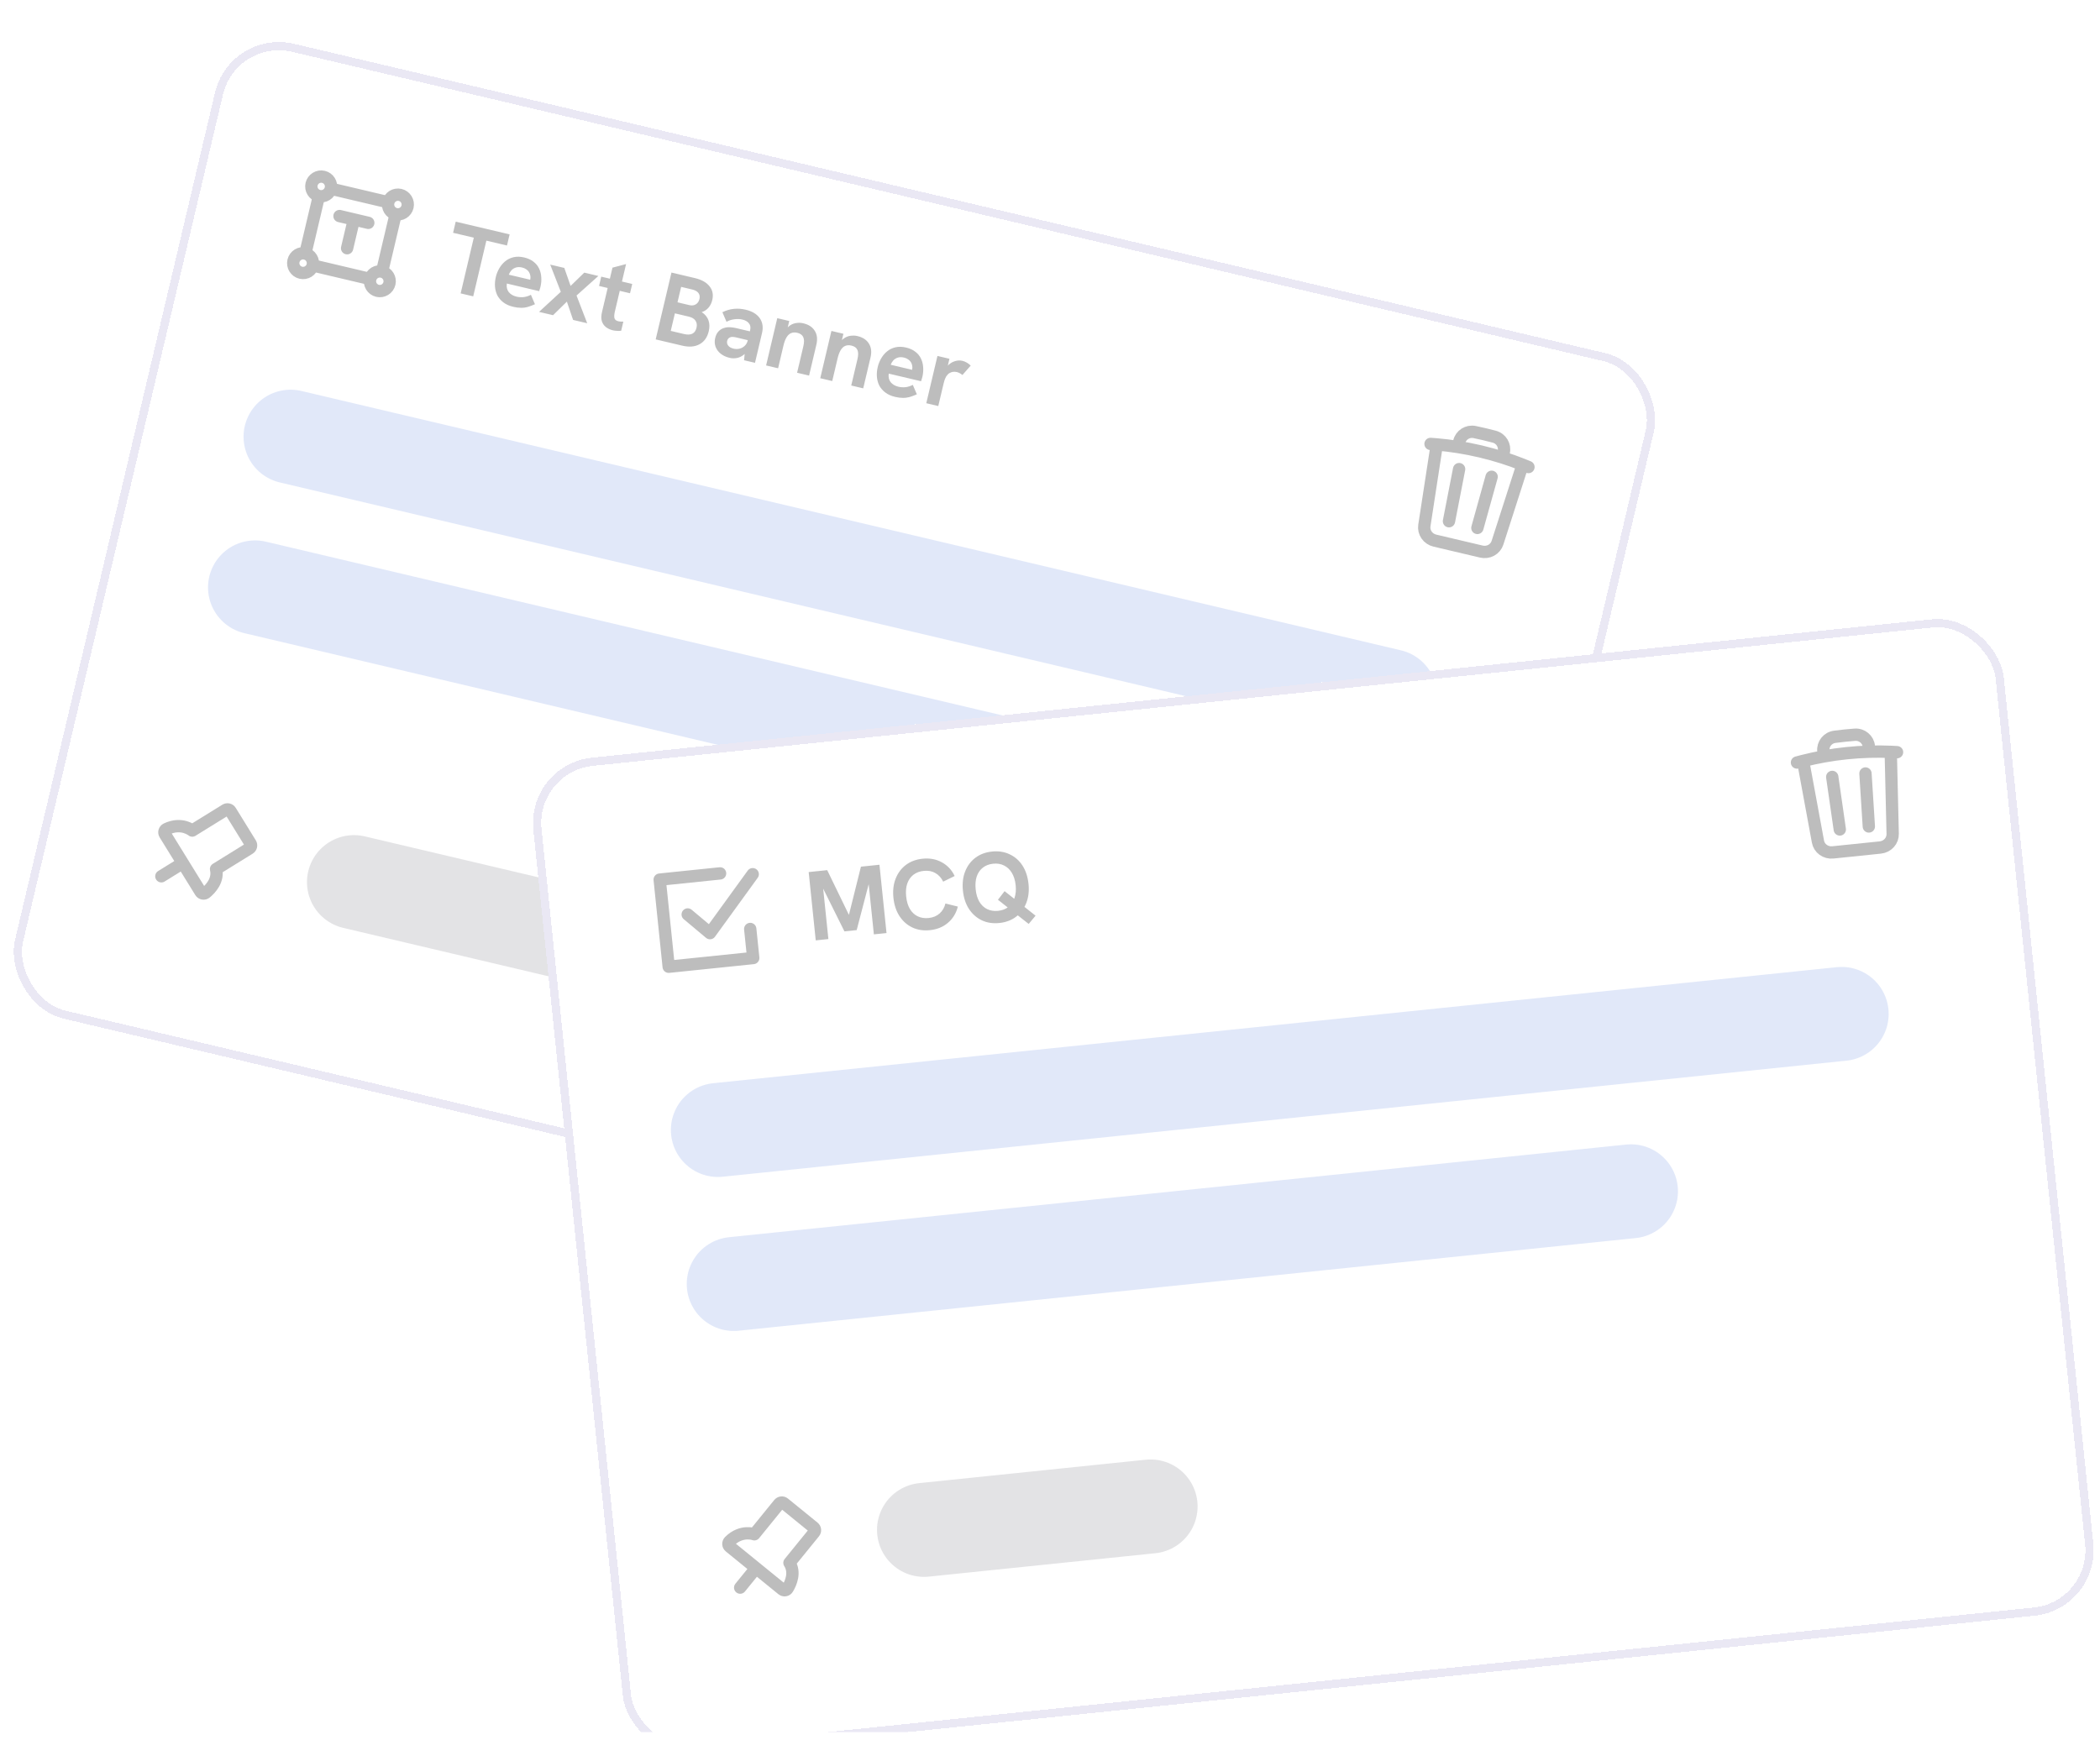 <svg width="257" height="213" viewBox="0 0 257 213" fill="none" xmlns="http://www.w3.org/2000/svg">
<g clip-path="url(#clip0_1591_23723)">
<g filter="url(#filter0_d_1591_23723)">
<rect x="28.156" width="180.914" height="122.62" rx="8.041" transform="rotate(13.276 28.156 0)" fill="white" shape-rendering="crispEdges"/>
<rect x="28.53" y="0.605" width="179.909" height="121.615" rx="7.538" transform="rotate(13.276 28.53 0.605)" stroke="#EAE8F4" stroke-width="1.005" shape-rendering="crispEdges"/>
<g clip-path="url(#clip1_1591_23723)">
<path d="M22.366 102.135L19.748 103.755M27.606 95.634L23.528 98.157C23.528 98.157 22.235 97.074 20.363 97.975C20.308 98.002 20.259 98.04 20.219 98.087C20.18 98.133 20.15 98.188 20.133 98.247C20.116 98.305 20.112 98.367 20.12 98.428C20.129 98.488 20.15 98.547 20.182 98.599L24.542 105.659C24.575 105.712 24.618 105.758 24.67 105.793C24.722 105.828 24.781 105.852 24.843 105.862C24.904 105.873 24.968 105.869 25.028 105.853C25.089 105.837 25.145 105.807 25.193 105.767C25.776 105.284 26.763 104.23 26.441 102.873L30.518 100.349C30.568 100.319 30.611 100.28 30.645 100.233C30.678 100.186 30.703 100.133 30.716 100.077C30.729 100.021 30.731 99.962 30.722 99.905C30.712 99.848 30.692 99.794 30.661 99.745L28.21 95.776C28.18 95.727 28.14 95.684 28.094 95.65C28.047 95.616 27.994 95.592 27.938 95.578C27.882 95.565 27.823 95.563 27.767 95.573C27.71 95.582 27.655 95.603 27.606 95.634Z" stroke="#BDBDBD" stroke-width="1.508" stroke-linecap="round" stroke-linejoin="round"/>
</g>
<path d="M41.549 22.933L45.071 23.764M42.479 26.87L43.31 23.349M40.481 19.583C40.328 20.232 39.678 20.633 39.03 20.48M40.481 19.583C40.634 18.935 40.232 18.285 39.584 18.132C38.936 17.98 38.286 18.381 38.133 19.029C37.98 19.678 38.382 20.327 39.03 20.48M40.481 19.583L47.524 21.245M39.03 20.48L37.368 27.523M38.265 28.974C38.112 29.622 37.463 30.024 36.814 29.871C36.166 29.718 35.764 29.069 35.917 28.42C36.071 27.772 36.72 27.37 37.368 27.523M38.265 28.974C38.418 28.326 38.017 27.676 37.368 27.523M38.265 28.974L45.308 30.636M48.421 22.696C49.069 22.849 49.719 22.447 49.872 21.799C50.025 21.151 49.623 20.501 48.975 20.348C48.327 20.195 47.677 20.597 47.524 21.245M48.421 22.696C47.773 22.543 47.371 21.893 47.524 21.245M48.421 22.696L46.759 29.739M45.308 30.636C45.156 31.284 45.557 31.934 46.205 32.087C46.854 32.24 47.503 31.838 47.656 31.19C47.809 30.542 47.408 29.892 46.759 29.739M45.308 30.636C45.461 29.988 46.111 29.586 46.759 29.739" stroke="#BDBDBD" stroke-width="1.508" stroke-linecap="round"/>
<path d="M56.375 32.4L57.984 25.58L55.448 24.982L55.77 23.62L62.367 25.177L62.045 26.539L59.522 25.943L57.913 32.763L56.375 32.4ZM62.827 34.047C62.327 33.929 61.915 33.745 61.594 33.496C61.273 33.246 61.027 32.957 60.857 32.628C60.697 32.292 60.603 31.936 60.577 31.558C60.552 31.172 60.586 30.783 60.678 30.392C60.767 30.017 60.908 29.662 61.103 29.328C61.297 28.993 61.538 28.707 61.826 28.47C62.113 28.232 62.45 28.067 62.834 27.976C63.229 27.879 63.669 27.888 64.154 28.003C64.608 28.11 64.985 28.281 65.284 28.517C65.586 28.745 65.814 29.022 65.968 29.348C66.125 29.666 66.215 30.017 66.24 30.403C66.272 30.791 66.24 31.188 66.144 31.595C66.132 31.65 66.109 31.727 66.077 31.827C66.055 31.921 66.023 32.021 65.982 32.127L62.026 31.193C61.967 31.617 62.046 31.966 62.262 32.24C62.486 32.516 62.802 32.702 63.209 32.798C63.506 32.869 63.807 32.886 64.113 32.851C64.421 32.808 64.707 32.714 64.973 32.57L65.468 33.728C65.144 33.875 64.845 33.986 64.571 34.062C64.297 34.138 64.021 34.171 63.742 34.163C63.469 34.165 63.164 34.126 62.827 34.047ZM64.745 31.067C64.775 31.008 64.802 30.948 64.824 30.887C64.855 30.828 64.876 30.771 64.889 30.717C64.928 30.552 64.933 30.392 64.904 30.237C64.876 30.073 64.82 29.924 64.737 29.788C64.653 29.653 64.539 29.539 64.396 29.448C64.262 29.35 64.097 29.278 63.901 29.232C63.612 29.163 63.355 29.165 63.132 29.236C62.909 29.307 62.724 29.425 62.578 29.589C62.442 29.747 62.339 29.921 62.269 30.111L65.321 30.831L64.745 31.067ZM65.97 34.664L68.632 32.207L67.335 28.877L69.061 29.284L69.83 31.486L71.503 29.86L73.228 30.268L70.557 32.661L71.863 36.055L70.137 35.648L69.376 33.411L67.684 35.069L65.97 34.664ZM74.993 36.917C74.68 36.843 74.404 36.716 74.166 36.536C73.927 36.356 73.757 36.113 73.656 35.809C73.562 35.505 73.568 35.131 73.673 34.685L74.955 29.25L76.62 28.812L75.246 34.635C75.167 34.971 75.15 35.236 75.195 35.428C75.249 35.623 75.408 35.751 75.674 35.814C75.753 35.832 75.841 35.845 75.938 35.851C76.044 35.86 76.159 35.862 76.284 35.858L76.02 36.974C75.841 36.998 75.667 37.002 75.497 36.986C75.325 36.979 75.157 36.956 74.993 36.917ZM73.312 31.489L73.58 30.351L77.372 31.245L77.103 32.384L73.312 31.489ZM80.244 38.032L82.174 29.85L85.05 30.529C85.864 30.721 86.458 31.055 86.833 31.532C87.21 32.001 87.322 32.56 87.169 33.21C87.08 33.585 86.922 33.903 86.696 34.164C86.471 34.416 86.198 34.592 85.878 34.69C86.291 34.969 86.566 35.306 86.704 35.702C86.844 36.091 86.855 36.535 86.737 37.036C86.559 37.787 86.182 38.318 85.605 38.628C85.036 38.94 84.333 38.997 83.495 38.799L80.244 38.032ZM82.088 36.992L83.707 37.375C84.56 37.576 85.071 37.321 85.239 36.608C85.32 36.264 85.277 35.973 85.11 35.735C84.951 35.499 84.68 35.336 84.296 35.246L82.594 34.844L82.088 36.992ZM82.913 33.494L84.345 33.832C84.658 33.906 84.925 33.878 85.145 33.748C85.376 33.613 85.527 33.392 85.599 33.087C85.667 32.798 85.626 32.552 85.475 32.352C85.324 32.151 85.073 32.009 84.72 31.926L83.359 31.604L82.913 33.494ZM91.059 40.584L91.146 39.687L91.803 36.905C91.884 36.561 91.834 36.281 91.654 36.065C91.483 35.843 91.214 35.688 90.846 35.602C90.541 35.53 90.213 35.518 89.863 35.568C89.522 35.611 89.205 35.714 88.91 35.876L88.406 34.704C88.891 34.471 89.361 34.334 89.817 34.293C90.282 34.246 90.761 34.28 91.255 34.397C92.053 34.585 92.628 34.931 92.98 35.436C93.332 35.94 93.424 36.544 93.258 37.249L92.397 40.9L91.059 40.584ZM89.282 40.288C88.859 40.189 88.498 40.021 88.199 39.785C87.907 39.551 87.698 39.266 87.57 38.93C87.451 38.596 87.435 38.242 87.524 37.866C87.603 37.53 87.737 37.26 87.926 37.056C88.124 36.847 88.351 36.706 88.608 36.635C88.831 36.563 89.065 36.532 89.311 36.541C89.565 36.551 89.829 36.588 90.103 36.653L91.899 37.077L91.644 38.157L90.059 37.783C89.934 37.753 89.806 37.735 89.675 37.729C89.554 37.717 89.442 37.736 89.34 37.786C89.248 37.823 89.173 37.879 89.114 37.956C89.056 38.025 89.015 38.111 88.991 38.212C88.939 38.431 88.984 38.628 89.125 38.801C89.266 38.975 89.481 39.096 89.77 39.164C90.028 39.225 90.276 39.226 90.513 39.166C90.76 39.101 90.969 38.985 91.141 38.819C91.322 38.647 91.443 38.431 91.504 38.173L91.708 39.039C91.51 39.422 91.275 39.718 91.003 39.926C90.741 40.129 90.463 40.257 90.169 40.312C89.875 40.366 89.579 40.359 89.282 40.288ZM93.757 41.221L95.123 35.433L96.59 35.78L96.28 37.094L96.04 37.062C96.225 36.734 96.44 36.488 96.685 36.322C96.931 36.157 97.194 36.058 97.474 36.025C97.756 35.984 98.034 35.996 98.308 36.061C98.966 36.216 99.434 36.525 99.713 36.987C100.002 37.444 100.067 38.008 99.908 38.681L99.016 42.461L97.549 42.115L98.314 38.875C98.428 38.39 98.425 38.018 98.305 37.758C98.186 37.49 97.943 37.313 97.575 37.226C97.293 37.16 97.043 37.171 96.823 37.26C96.614 37.342 96.43 37.51 96.271 37.761C96.113 38.013 95.982 38.358 95.878 38.796L95.225 41.567L93.757 41.221ZM100.383 42.784L101.749 36.997L103.216 37.343L102.906 38.658L102.666 38.626C102.85 38.297 103.066 38.051 103.311 37.886C103.557 37.721 103.82 37.622 104.1 37.589C104.382 37.548 104.66 37.56 104.934 37.624C105.592 37.779 106.06 38.088 106.339 38.551C106.628 39.007 106.693 39.572 106.534 40.245L105.642 44.025L104.175 43.678L104.939 40.438C105.054 39.953 105.051 39.581 104.93 39.321C104.812 39.054 104.569 38.876 104.201 38.79C103.919 38.723 103.669 38.734 103.449 38.823C103.24 38.906 103.056 39.073 102.897 39.325C102.739 39.577 102.608 39.922 102.504 40.36L101.851 43.13L100.383 42.784ZM109.564 45.074C109.063 44.956 108.652 44.772 108.331 44.523C108.01 44.273 107.764 43.984 107.594 43.655C107.434 43.319 107.34 42.963 107.314 42.585C107.289 42.199 107.323 41.81 107.415 41.419C107.504 41.044 107.645 40.689 107.84 40.355C108.034 40.02 108.275 39.734 108.563 39.497C108.85 39.259 109.186 39.094 109.571 39.003C109.966 38.907 110.406 38.915 110.891 39.03C111.345 39.137 111.722 39.308 112.021 39.544C112.323 39.772 112.551 40.049 112.705 40.375C112.861 40.693 112.952 41.044 112.977 41.43C113.009 41.818 112.977 42.215 112.881 42.622C112.868 42.677 112.846 42.754 112.814 42.854C112.792 42.948 112.76 43.048 112.719 43.154L108.763 42.221C108.704 42.645 108.783 42.993 108.999 43.268C109.223 43.544 109.538 43.729 109.945 43.825C110.243 43.896 110.544 43.913 110.85 43.878C111.158 43.835 111.444 43.741 111.709 43.597L112.205 44.755C111.881 44.902 111.582 45.013 111.308 45.089C111.034 45.164 110.757 45.198 110.478 45.19C110.205 45.192 109.901 45.153 109.564 45.074ZM111.482 42.094C111.512 42.035 111.539 41.975 111.561 41.914C111.592 41.855 111.613 41.798 111.626 41.744C111.665 41.579 111.67 41.419 111.64 41.264C111.613 41.1 111.557 40.951 111.473 40.815C111.39 40.68 111.276 40.566 111.133 40.475C110.999 40.377 110.834 40.305 110.638 40.259C110.349 40.191 110.092 40.192 109.869 40.263C109.646 40.334 109.461 40.452 109.315 40.616C109.178 40.774 109.075 40.948 109.006 41.138L112.058 41.858L111.482 42.094ZM113.36 45.846L114.726 40.058L116.193 40.405L115.822 41.978L115.593 41.948C115.696 41.617 115.868 41.344 116.109 41.128C116.35 40.913 116.616 40.765 116.907 40.685C117.209 40.599 117.496 40.588 117.77 40.653C117.966 40.699 118.143 40.77 118.302 40.865C118.471 40.955 118.636 41.08 118.796 41.242L117.781 42.39C117.706 42.323 117.607 42.254 117.483 42.184C117.359 42.113 117.231 42.062 117.098 42.031C116.941 41.994 116.782 41.985 116.621 42.005C116.467 42.026 116.318 42.082 116.172 42.172C116.035 42.263 115.908 42.399 115.792 42.578C115.735 42.68 115.674 42.814 115.61 42.981C115.555 43.142 115.49 43.382 115.415 43.703L114.827 46.192L113.36 45.846Z" fill="#BDBDBD"/>
<path opacity="0.2" d="M35.559 49.943L170.123 81.692" stroke="#6B8CE3" stroke-width="11.506" stroke-linecap="round"/>
<path opacity="0.2" d="M31.211 68.391L138.645 93.739" stroke="#6B8CE3" stroke-width="11.506" stroke-linecap="round"/>
<path opacity="0.2" d="M43.32 104.469L70.45 110.87" stroke="#76767E" stroke-width="11.506" stroke-linecap="round"/>
<rect x="169.602" y="39.562" width="28.142" height="28.142" rx="8.041" transform="rotate(13.276 169.602 39.562)" fill="white"/>
<path d="M182.547 54.851L180.804 61.112M177.327 60.291L178.567 53.912M186.338 53.365C186.578 53.46 186.815 53.557 187.053 53.657M186.338 53.365L183.262 62.932C183.137 63.322 182.864 63.649 182.498 63.848C182.132 64.047 181.7 64.104 181.288 64.006L175.6 62.664C175.188 62.567 174.827 62.324 174.589 61.982C174.35 61.64 174.252 61.225 174.314 60.821L175.839 50.888M186.338 53.365C185.529 53.045 184.708 52.753 183.878 52.49M175.839 50.888C175.582 50.865 175.326 50.846 175.07 50.829M175.839 50.888C176.706 50.963 177.571 51.069 178.431 51.205M183.878 52.49L184.03 51.847C184.225 51.019 183.727 50.172 182.876 49.943C182.079 49.729 181.275 49.539 180.465 49.374C179.602 49.198 178.778 49.734 178.583 50.562L178.431 51.205M183.878 52.49C182.097 51.927 180.276 51.498 178.431 51.205" stroke="#BDBDBD" stroke-width="1.508" stroke-linecap="round" stroke-linejoin="round"/>
</g>
<g filter="url(#filter1_d_1591_23723)">
<rect x="64.445" y="90.062" width="180.914" height="122.62" rx="8.041" transform="rotate(-5.898 64.445 90.062)" fill="white" shape-rendering="crispEdges"/>
<rect x="64.997" y="90.511" width="179.909" height="121.615" rx="7.538" transform="rotate(-5.898 64.997 90.511)" stroke="#EAE8F4" stroke-width="1.005" shape-rendering="crispEdges"/>
<path d="M92.525 188.442L90.584 190.832M95.339 180.58L92.316 184.303C92.316 184.303 90.74 183.705 89.266 185.171C89.223 185.214 89.189 185.266 89.168 185.323C89.145 185.38 89.136 185.441 89.139 185.503C89.142 185.564 89.158 185.623 89.186 185.678C89.214 185.732 89.253 185.781 89.301 185.819L95.738 191.055C95.786 191.095 95.842 191.124 95.903 191.141C95.963 191.157 96.027 191.16 96.088 191.149C96.15 191.139 96.209 191.115 96.26 191.08C96.312 191.044 96.356 190.998 96.388 190.944C96.781 190.296 97.366 188.977 96.616 187.8L99.639 184.078C99.675 184.033 99.703 183.982 99.72 183.926C99.736 183.871 99.742 183.813 99.736 183.756C99.73 183.698 99.713 183.642 99.685 183.592C99.657 183.541 99.62 183.496 99.575 183.46L95.956 180.517C95.912 180.48 95.86 180.452 95.805 180.435C95.75 180.419 95.692 180.413 95.634 180.419C95.577 180.425 95.521 180.442 95.471 180.47C95.42 180.498 95.375 180.535 95.339 180.58Z" stroke="#BDBDBD" stroke-width="1.508" stroke-linecap="round" stroke-linejoin="round"/>
<path d="M88.124 103.401L80.734 104.164L81.836 114.828L92.181 113.76L91.814 110.205M84.162 108.429L86.888 110.714L92.117 103.501" stroke="#BDBDBD" stroke-width="1.508" stroke-linecap="round" stroke-linejoin="round"/>
<path d="M99.831 111.6L98.967 103.238L101.235 103.004L104.069 108.846L103.793 108.875L105.362 102.578L107.629 102.343L108.493 110.705L106.945 110.865L106.269 104.315L106.415 104.324L104.842 110.343L103.343 110.498L100.572 104.927L100.702 104.89L101.379 111.44L99.831 111.6ZM113.797 110.351C113.005 110.433 112.286 110.322 111.64 110.016C111.002 109.711 110.482 109.247 110.078 108.626C109.674 108.005 109.427 107.258 109.337 106.386C109.247 105.515 109.337 104.737 109.606 104.055C109.874 103.364 110.289 102.804 110.851 102.374C111.421 101.944 112.102 101.687 112.893 101.606C113.781 101.514 114.568 101.659 115.254 102.041C115.948 102.414 116.474 102.974 116.834 103.721L115.426 104.412C115.2 103.942 114.881 103.591 114.469 103.359C114.065 103.125 113.591 103.037 113.047 103.093C112.551 103.144 112.127 103.305 111.775 103.576C111.431 103.846 111.182 104.207 111.026 104.66C110.878 105.104 110.835 105.625 110.897 106.225C110.959 106.825 111.108 107.331 111.345 107.743C111.589 108.154 111.908 108.457 112.3 108.651C112.699 108.844 113.147 108.915 113.643 108.864C114.187 108.808 114.633 108.624 114.981 108.313C115.336 108.002 115.577 107.593 115.703 107.087L117.221 107.464C117.021 108.268 116.62 108.928 116.019 109.443C115.425 109.957 114.685 110.26 113.797 110.351ZM122.303 109.473C121.511 109.555 120.796 109.447 120.159 109.149C119.521 108.843 118.997 108.38 118.585 107.759C118.181 107.138 117.934 106.392 117.844 105.52C117.754 104.64 117.843 103.859 118.112 103.176C118.38 102.486 118.795 101.926 119.357 101.496C119.926 101.065 120.607 100.809 121.399 100.727C122.199 100.644 122.918 100.756 123.556 101.062C124.201 101.359 124.725 101.818 125.129 102.439C125.532 103.06 125.78 103.811 125.871 104.691C125.961 105.563 125.868 106.344 125.591 107.035C125.323 107.726 124.904 108.287 124.334 108.717C123.772 109.139 123.094 109.391 122.303 109.473ZM125.891 109.587L122.13 106.629L122.943 105.575L126.733 108.579L125.891 109.587ZM122.137 107.986C122.649 107.934 123.073 107.773 123.409 107.503C123.752 107.225 124.001 106.86 124.156 106.408C124.312 105.955 124.359 105.437 124.299 104.853C124.238 104.261 124.085 103.76 123.84 103.348C123.596 102.937 123.278 102.635 122.886 102.441C122.501 102.238 122.053 102.163 121.541 102.216C121.053 102.266 120.633 102.427 120.281 102.698C119.937 102.968 119.687 103.329 119.532 103.781C119.385 104.233 119.342 104.759 119.404 105.359C119.465 105.951 119.614 106.453 119.851 106.865C120.095 107.276 120.413 107.578 120.805 107.772C121.205 107.965 121.649 108.037 122.137 107.986Z" fill="#BDBDBD"/>
<path opacity="0.2" d="M87.856 134.811L225.382 120.604" stroke="#6B8CE3" stroke-width="11.506" stroke-linecap="round"/>
<path opacity="0.2" d="M89.797 153.662L199.597 142.32" stroke="#6B8CE3" stroke-width="11.506" stroke-linecap="round"/>
<path opacity="0.2" d="M113.082 183.764L140.809 180.899" stroke="#76767E" stroke-width="11.506" stroke-linecap="round"/>
<rect x="211.039" y="80.984" width="28.142" height="28.142" rx="8.041" transform="rotate(-5.898 211.039 80.984)" fill="white"/>
<path d="M228.298 91.171L228.709 97.657M225.155 98.024L224.231 91.591M231.392 88.522C231.649 88.534 231.906 88.547 232.162 88.563M231.392 88.522L231.628 98.569C231.638 98.978 231.487 99.376 231.207 99.685C230.927 99.993 230.537 100.188 230.117 100.232L224.303 100.832C223.883 100.876 223.461 100.764 223.124 100.52C222.787 100.275 222.558 99.916 222.484 99.514L220.662 89.631M231.392 88.522C230.522 88.486 229.651 88.48 228.781 88.504M220.662 89.631C220.412 89.694 220.163 89.759 219.915 89.828M220.662 89.631C221.505 89.417 222.357 89.233 223.214 89.079M228.781 88.504L228.713 87.847C228.625 87 227.877 86.363 226.998 86.427C226.174 86.487 225.353 86.572 224.534 86.682C223.661 86.799 223.058 87.576 223.146 88.422L223.214 89.079M228.781 88.504C226.913 88.557 225.052 88.749 223.214 89.079" stroke="#BDBDBD" stroke-width="1.508" stroke-linecap="round" stroke-linejoin="round"/>
</g>
</g>
<defs>
<filter id="filter0_d_1591_23723" x="-15.232" y="-11.717" width="234.699" height="191.351" filterUnits="userSpaceOnUse" color-interpolation-filters="sRGB">
<feFlood flood-opacity="0" result="BackgroundImageFix"/>
<feColorMatrix in="SourceAlpha" type="matrix" values="0 0 0 0 0 0 0 0 0 0 0 0 0 0 0 0 0 0 127 0" result="hardAlpha"/>
<feMorphology radius="1.172" operator="dilate" in="SourceAlpha" result="effect1_dropShadow_1591_23723"/>
<feOffset dy="3.515"/>
<feGaussianBlur stdDeviation="7.03"/>
<feComposite in2="hardAlpha" operator="out"/>
<feColorMatrix type="matrix" values="0 0 0 0 0.108 0 0 0 0 0.105 0 0 0 0 0.113 0 0 0 0.08 0"/>
<feBlend mode="normal" in2="BackgroundImageFix" result="effect1_dropShadow_1591_23723"/>
<feBlend mode="normal" in="SourceGraphic" in2="effect1_dropShadow_1591_23723" result="shape"/>
</filter>
<filter id="filter1_d_1591_23723" x="49.213" y="59.756" width="223.019" height="171.025" filterUnits="userSpaceOnUse" color-interpolation-filters="sRGB">
<feFlood flood-opacity="0" result="BackgroundImageFix"/>
<feColorMatrix in="SourceAlpha" type="matrix" values="0 0 0 0 0 0 0 0 0 0 0 0 0 0 0 0 0 0 127 0" result="hardAlpha"/>
<feMorphology radius="1.172" operator="dilate" in="SourceAlpha" result="effect1_dropShadow_1591_23723"/>
<feOffset dy="3.515"/>
<feGaussianBlur stdDeviation="7.03"/>
<feComposite in2="hardAlpha" operator="out"/>
<feColorMatrix type="matrix" values="0 0 0 0 0.108 0 0 0 0 0.105 0 0 0 0 0.113 0 0 0 0.08 0"/>
<feBlend mode="normal" in2="BackgroundImageFix" result="effect1_dropShadow_1591_23723"/>
<feBlend mode="normal" in="SourceGraphic" in2="effect1_dropShadow_1591_23723" result="shape"/>
</filter>
<clipPath id="clip0_1591_23723">
<rect width="257" height="212.034" fill="white"/>
</clipPath>
<clipPath id="clip1_1591_23723">
<rect width="16.081" height="16.081" fill="white" transform="translate(19.137 90.748) rotate(13.276)"/>
</clipPath>
</defs>
</svg>
